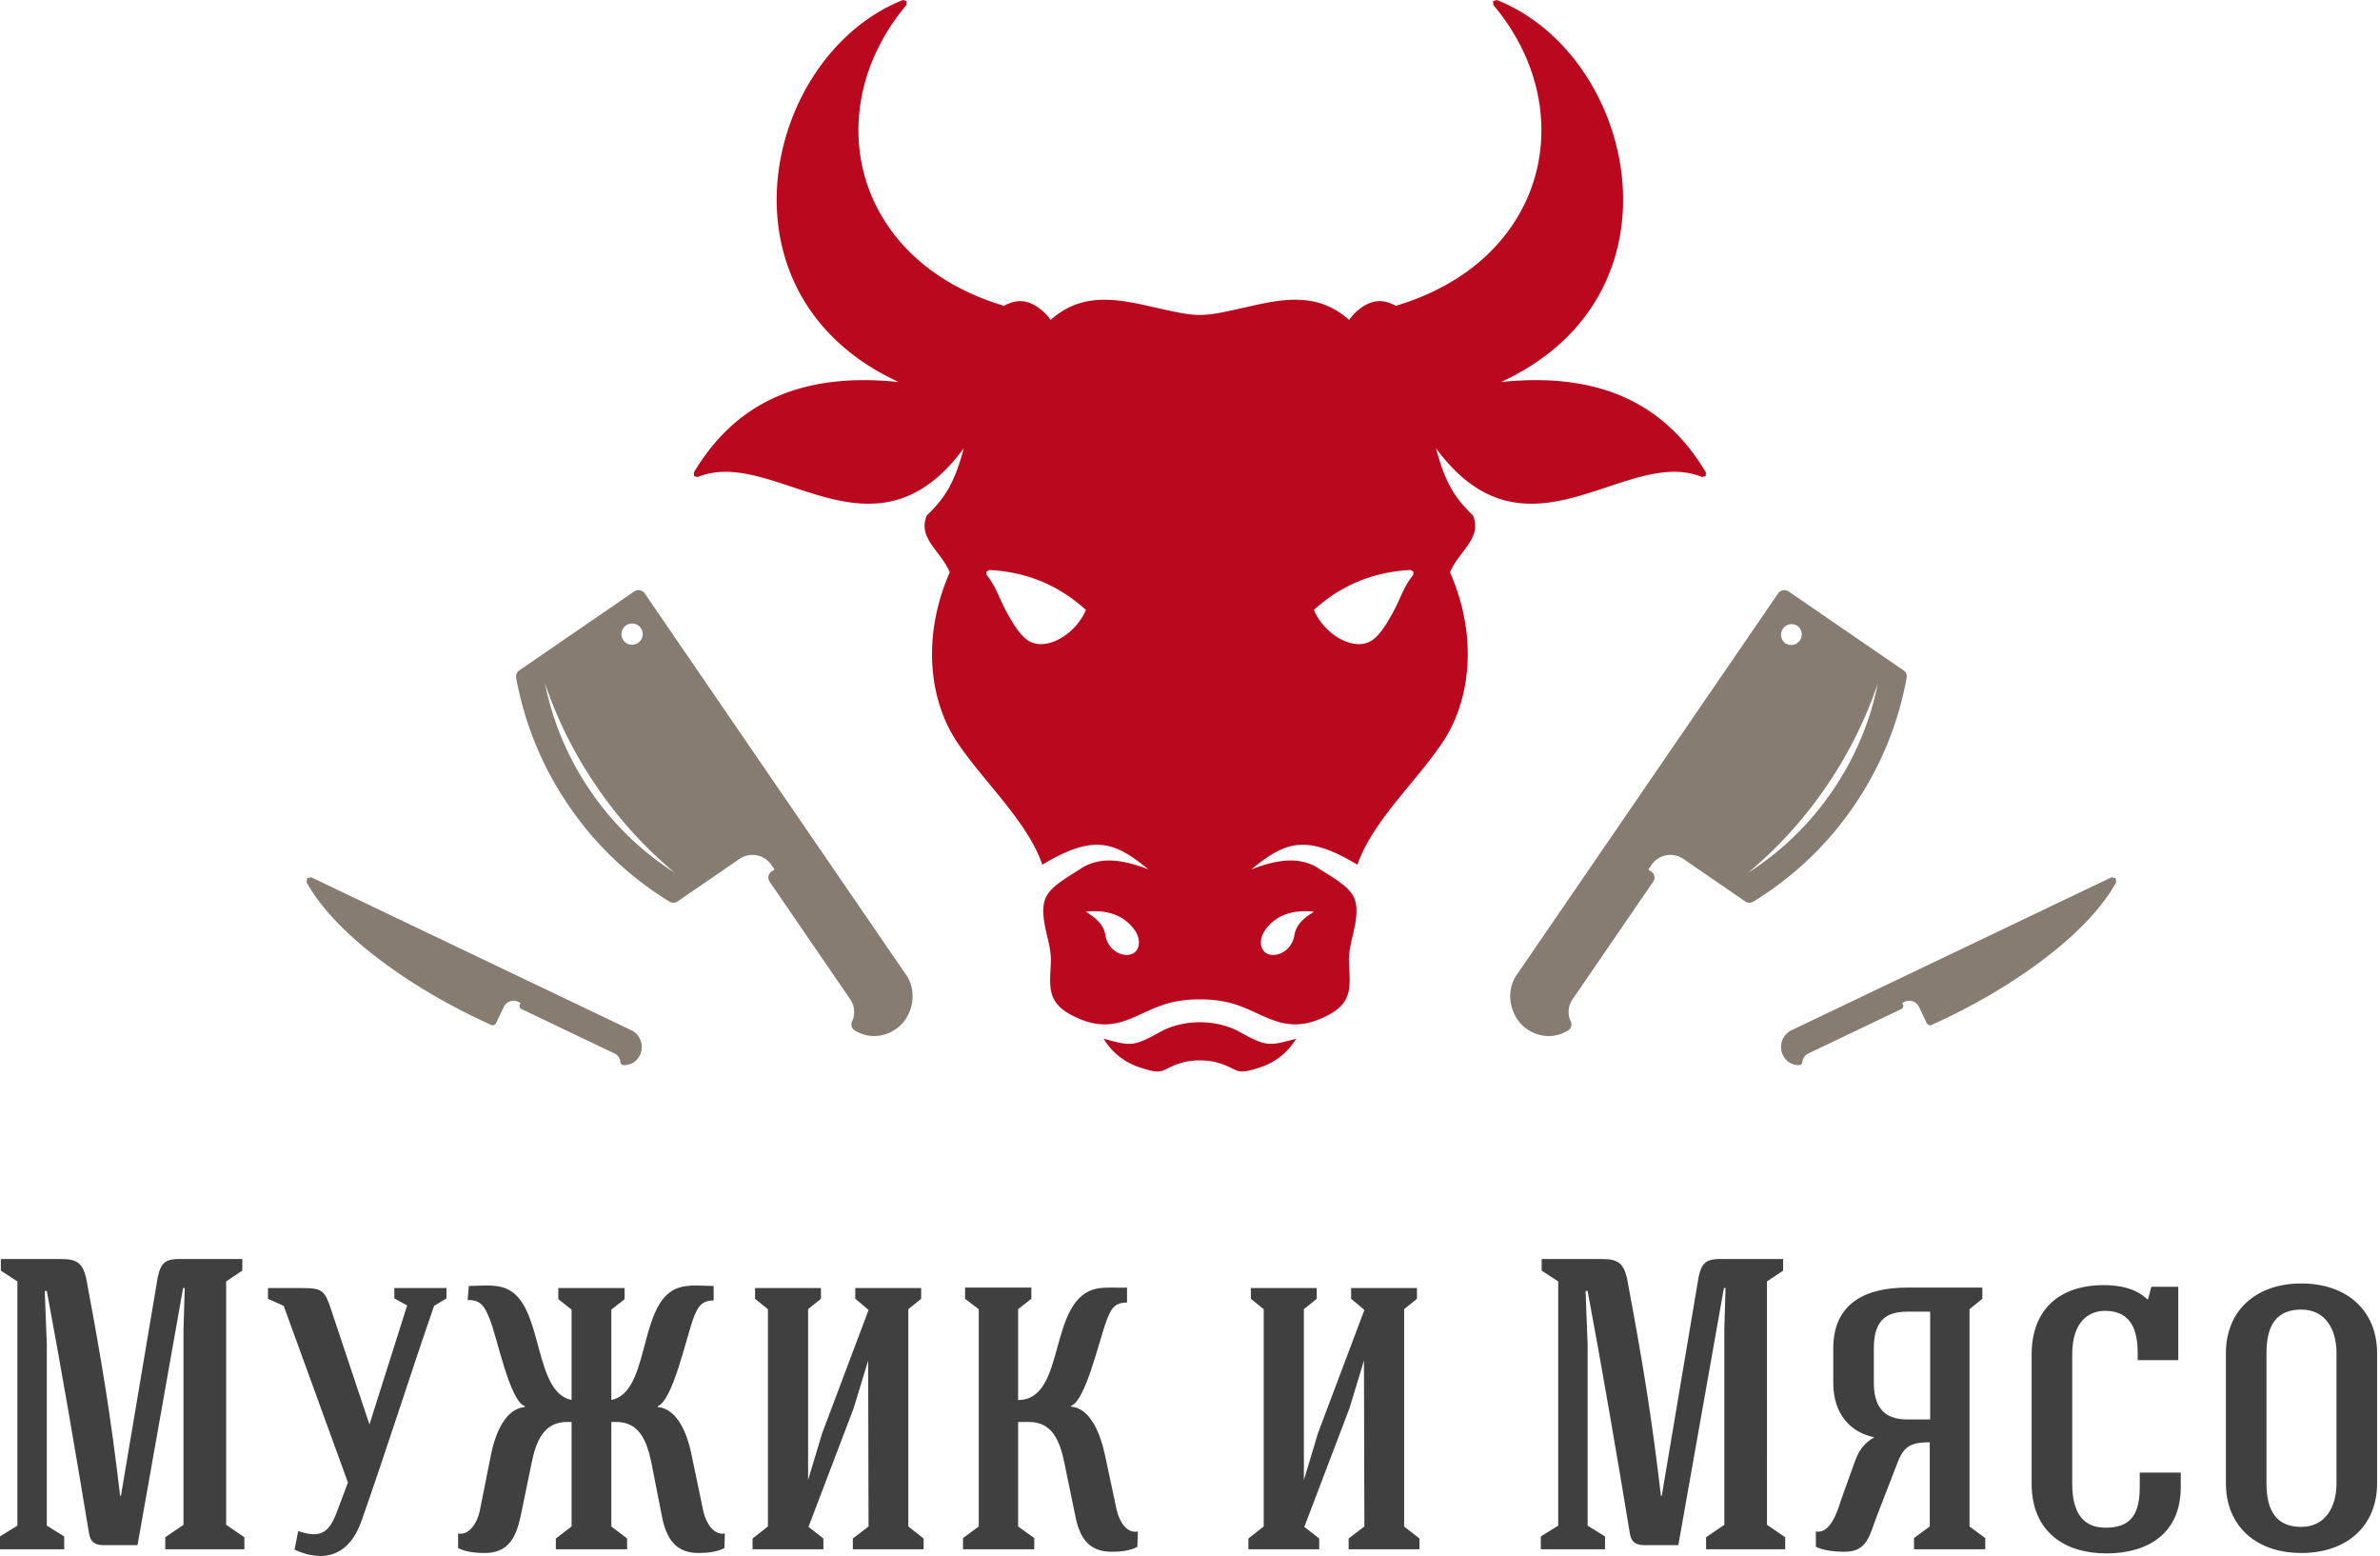 <?xml version="1.0" encoding="UTF-8"?> <svg xmlns="http://www.w3.org/2000/svg" width="153" height="100" fill="none"><g clip-path="url(#clip0_57_500)" fill-rule="evenodd" clip-rule="evenodd"><path d="M64.662 39.24c-.424-.788-.639-1.561-1.231-2.28l-.024-.216.19-.112c2.327.12 4.413.932 6.21 2.567-.607 1.454-2.289 2.536-3.448 2.1-.607-.229-1.105-.957-1.697-2.059zm15.73-19.563c-3.311.75-3.2.75-6.511 0-2.19-.495-4.37-.875-6.338.884a3.212 3.212 0 0 0-.632-.673c-.939-.738-1.65-.608-2.374-.238-9.742-2.896-11.95-12.578-6.26-19.335l.01-.248L58.048 0c-8.89 3.515-12.492 18.926-.276 24.552-6.46-.672-10.595 1.485-13.169 5.82l.02.232.23.055c4.921-2.02 11.244 6.097 17.107-1.851-.555 2.05-1.105 3.107-2.374 4.31-.632 1.465.908 2.297 1.47 3.662-1.798 4.106-1.33 8.182.434 10.859 1.666 2.532 4.555 5.125 5.518 7.935 3.396-2.055 4.722-1.402 6.824.301-1.488-.573-3.036-.906-4.335-.061-.42.27-.85.525-1.257.816-.807.575-1.112 1.006-1.16 1.674-.088 1.252.533 2.373.474 3.572-.071 1.485-.252 2.517 1.293 3.342 2.84 1.522 4.1-.174 6.34-.76 1.18-.309 2.719-.309 3.898 0 2.241.586 3.499 2.282 6.341.76 1.543-.825 1.364-1.857 1.293-3.342-.061-1.2.56-2.32.474-3.572-.048-.668-.355-1.1-1.162-1.674-.405-.291-.838-.546-1.255-.816-1.299-.845-2.847-.512-4.335.061 2.102-1.703 3.428-2.356 6.822-.3.965-2.81 3.854-5.404 5.52-7.936 1.762-2.677 2.232-6.753.434-10.859.56-1.365 2.102-2.197 1.47-3.661-1.271-1.204-1.821-2.26-2.374-4.311 5.863 7.948 12.186-.17 17.106 1.85l.229-.054.022-.233c-2.576-4.334-6.708-6.491-13.171-5.82 12.217-5.625 8.616-21.036-.274-24.551l-.237.067.009.248c5.692 6.757 3.482 16.439-6.26 19.335-.726-.37-1.438-.5-2.376.238-.23.182-.438.404-.63.673-1.968-1.759-4.147-1.38-6.34-.884zM89.61 39.24c.424-.788.64-1.561 1.232-2.28l.026-.216-.192-.112c-2.328.12-4.411.932-6.21 2.567.607 1.454 2.29 2.536 3.45 2.1.607-.229 1.103-.957 1.694-2.059zM81.003 68.6a4.209 4.209 0 0 0 2.323-1.843c-1.714.45-1.86.55-3.611-.426a4.683 4.683 0 0 0-1.283-.486 5.702 5.702 0 0 0-2.589 0c-.448.1-.874.257-1.283.486-1.754.977-1.898.875-3.614.426a4.213 4.213 0 0 0 2.326 1.843c1.712.57 1.281.095 2.788-.322.614-.171 1.538-.171 2.152 0 1.51.417 1.08.891 2.791.322zm2.212-8.51c.1-.613.525-1.052 1.257-1.496-1.022-.122-2 .074-2.686.677-.435.38-.677.796-.718 1.152-.158 1.407 1.891 1.212 2.147-.334zm-12.155 0c-.103-.613-.525-1.052-1.26-1.496 1.023-.122 2.001.074 2.687.677.435.38.679.796.72 1.152.158 1.407-1.893 1.212-2.147-.334z" fill="#BA091F"></path><path d="M115.531 40.213a.68.68 0 0 0-.768 1.12.678.678 0 1 0 .768-1.12zm5.188 3.704a27.059 27.059 0 0 1-3.337 6.66 26.939 26.939 0 0 1-5.005 5.512 18.731 18.731 0 0 0 5.405-5.236 18.693 18.693 0 0 0 2.937-6.936zm-5.732-5.904l7.378 5.066a.48.48 0 0 1 .203.494 21.26 21.26 0 0 1-3.394 8.234 21.242 21.242 0 0 1-6.452 6.135.484.484 0 0 1-.534-.014l-3.973-2.727a1.47 1.47 0 0 0-2.045.383l-.206.298.197.137c.21.144.262.429.121.636l-5.19 7.572a1.427 1.427 0 0 0-.116 1.417.457.457 0 0 1-.176.584c-.783.478-1.76.51-2.652-.1-1.036-.715-1.429-2.33-.657-3.458l5.876-8.57 1.037-1.516 9.9-14.443a.492.492 0 0 1 .683-.128zm-74.764 2.2a.68.68 0 1 1 .768 1.12.68.68 0 0 1-.769-1.12zm-5.188 3.704a27.044 27.044 0 0 0 3.337 6.66 26.945 26.945 0 0 0 5.005 5.512 18.728 18.728 0 0 1-5.408-5.236 18.724 18.724 0 0 1-2.934-6.936zm5.732-5.904l-7.376 5.066a.475.475 0 0 0-.207.494 21.3 21.3 0 0 0 3.396 8.234 21.222 21.222 0 0 0 6.451 6.135c.17.102.372.098.535-.014l3.973-2.727a1.474 1.474 0 0 1 2.047.383l.203.298-.199.137a.46.46 0 0 0-.118.636l5.188 7.572c.294.424.33.964.118 1.417a.456.456 0 0 0 .174.584c.785.478 1.762.51 2.651-.1 1.04-.715 1.432-2.33.66-3.458l-5.876-8.57L41.45 38.14a.492.492 0 0 0-.683-.128zm82.597 26.699a.692.692 0 0 0-.922-.33l-.155.075.048.102a.217.217 0 0 1-.1.287l-5.985 2.86a.67.67 0 0 0-.38.55.22.22 0 0 1-.209.198c-.433.008-.839-.209-1.059-.668-.257-.537-.036-1.287.546-1.565l20.588-9.837.268.05.035.271c-1.886 3.438-6.926 6.953-11.871 9.167a.232.232 0 0 1-.302-.113l-.502-1.047zm-90.977 0a.695.695 0 0 1 .925-.33l.155.075-.05.102a.217.217 0 0 0 .102.287l5.984 2.86c.22.103.363.315.38.55.01.108.101.194.211.198.431.008.838-.209 1.057-.668.255-.537.036-1.287-.545-1.565l-20.591-9.837-.268.05-.035.271c1.891 3.438 6.926 6.953 11.873 9.167.113.05.25 0 .302-.113l.5-1.047z" fill="#867C72"></path><path d="M3.009 98.049V86.403l-.133-3.437h.133c.985 5.276 1.837 10.286 2.716 15.59.08.506.346.746.905.746h2.21l2.93-16.523h.106l-.08 2.665v12.552l-1.172.8v.772h5.086v-.773l-1.172-.8V82.354l1.039-.693v-.746h-3.861c-1.012-.027-1.358.16-1.571 1.146l-2.37 14.07h-.053c-.613-5.223-1.198-8.74-2.184-13.99-.24-1.013-.639-1.226-1.624-1.226H.054v.746l1.064.693v15.696L0 98.742v.826h4.127v-.826l-1.118-.693zm20.236-.32c1.598-4.53 3.09-9.273 4.66-13.804l.799-.48v-.665h-3.355v.666l.825.453-2.423 7.648-2.582-7.728c-.4-1.066-.64-1.04-2.29-1.04h-1.651v.694l1.011.452 4.128 11.353-.72 1.918c-.505 1.333-1.064 1.68-2.475 1.2l-.24 1.199c1.997.906 3.568.293 4.313-1.865zm6.897-15.11l-.08.933c.825-.027 1.092.4 1.411 1.199.48 1.146 1.278 5.276 2.264 5.623v.053c-1.225.107-1.891 1.626-2.184 3.118l-.719 3.598c-.16.72-.665 1.545-1.384 1.412v.933c.479.266 1.224.32 1.65.32 1.571.026 2.077-.987 2.37-2.372l.693-3.358c.292-1.466.798-2.692 2.29-2.692h.292v6.716l-1.011.773v.693h4.58v-.693l-1.013-.773v-6.716h.32c1.465 0 1.97 1.2 2.263 2.665l.666 3.385c.266 1.385.852 2.398 2.397 2.371.425 0 1.171-.053 1.624-.32l.026-.932c-.718.133-1.224-.693-1.384-1.439l-.746-3.57c-.293-1.493-.958-3.012-2.183-3.119v-.053c.958-.346 1.837-4.397 2.263-5.57.293-.8.533-1.226 1.332-1.226v-.932c-.906 0-1.971-.187-2.77.373-2.023 1.412-1.438 6.475-3.808 6.955v-5.81l.853-.666v-.72h-4.26v.72l.851.667v5.809c-2.37-.48-1.837-5.57-3.834-6.955-.799-.56-1.837-.373-2.77-.373v-.027zm24.843.853c.293.24.586.48.852.72l-2.982 7.915-.906 3.011v-10.98l.826-.666v-.692H48.54v.692l.826.667v13.964l-.986.773v.692h4.554v-.692l-.959-.747 2.902-7.621.932-3.065c0 3.358.027 7.275.027 10.66l-1.012.773v.692h4.553v-.692l-.985-.773V84.139l.826-.667v-.692h-4.234v.692zm17.468-.72c-.586.027-1.279-.053-1.891.054-3.275.613-1.944 7.169-5.112 7.169v-5.837l.852-.666v-.72h-4.26v.72l.878.666v13.964l-1.012.747v.72h4.58v-.72l-1.038-.747v-6.715h.718c1.465 0 1.97 1.2 2.264 2.665l.692 3.357c.266 1.36.826 2.346 2.397 2.319.425 0 1.144-.053 1.597-.32l.027-.986c-.692.16-1.198-.64-1.358-1.386l-.746-3.49c-.32-1.52-.985-3.039-2.183-3.145v-.053c.932-.32 1.81-4.237 2.263-5.437.293-.773.506-1.199 1.332-1.199v-.96zm14.404.72c.293.24.586.48.853.72l-2.983 7.915-.905 3.011v-10.98l.826-.666v-.692h-4.234v.692l.825.667v13.964l-.985.773v.692h4.553v-.692l-.958-.747 2.902-7.621.932-3.065c0 3.358.027 7.275.027 10.66l-1.012.773v.692h4.553v-.692l-.985-.773V84.139l.825-.667v-.692h-4.233v.692zm15.205 14.577V86.403l-.133-3.437h.133c.985 5.276 1.837 10.286 2.716 15.59.08.506.346.746.905.746h2.21l2.929-16.523h.107l-.08 2.665v12.552l-1.172.8v.772h5.086v-.773l-1.172-.8V82.354l1.039-.693v-.746h-3.861c-1.012-.027-1.358.16-1.571 1.146l-2.37 14.07h-.053c-.613-5.223-1.198-8.74-2.184-13.99-.239-1.013-.639-1.226-1.624-1.226h-3.86v.746l1.064.693v15.696l-1.118.693v.826h4.127v-.826l-1.118-.693zm19.81-3.757c.453-1.253.799-1.6 2.184-1.6v5.41l-1.012.747v.72h4.58v-.72l-1.012-.746V84.139l.825-.667v-.72h-4.846c-2.609 0-4.739.96-4.739 3.918v2.185c0 2.052 1.118 3.198 2.636 3.518-.693.4-.986.853-1.252 1.572l-.825 2.292c-.16.4-.613 2.398-1.678 2.185v.986c.48.24 1.252.32 1.784.32 1.545.027 1.651-1.04 2.157-2.345l1.198-3.091zm2.21-3.066h-1.464c-1.571 0-2.157-.879-2.157-2.371v-2.186c0-1.492.506-2.371 2.13-2.371h1.491v6.928zm15.95-8.527h-1.731l-.213.8h-.053c-.746-.72-1.811-.906-2.796-.906-2.849 0-4.633 1.572-4.633 4.45v8.314c0 3.092 2.13 4.477 4.793 4.477 2.689 0 4.793-1.279 4.793-4.263v-.933h-2.636v.906c0 1.652-.48 2.638-2.184 2.638-1.358 0-2.157-.826-2.157-2.825v-8.314c0-2.105 1.066-2.798 2.104-2.798 1.678 0 2.104 1.226 2.104 2.718v.453h2.609V82.7zm12.781 4.264c0-2.718-1.917-4.477-4.873-4.477-2.955 0-4.846 1.785-4.846 4.477v8.368c0 2.691 1.891 4.477 4.846 4.477 2.956 0 4.873-1.759 4.873-4.477v-8.368zm-7.11 0c0-1.865.693-2.798 2.237-2.798 1.545 0 2.264 1.252 2.264 2.798v8.368c0 1.519-.719 2.798-2.264 2.798-1.544 0-2.237-.96-2.237-2.798v-8.368z" fill="#404040"></path></g><defs><clipPath id="clip0_57_500"><path fill="#fff" d="M0 0H153V100H0z"></path></clipPath></defs></svg> 